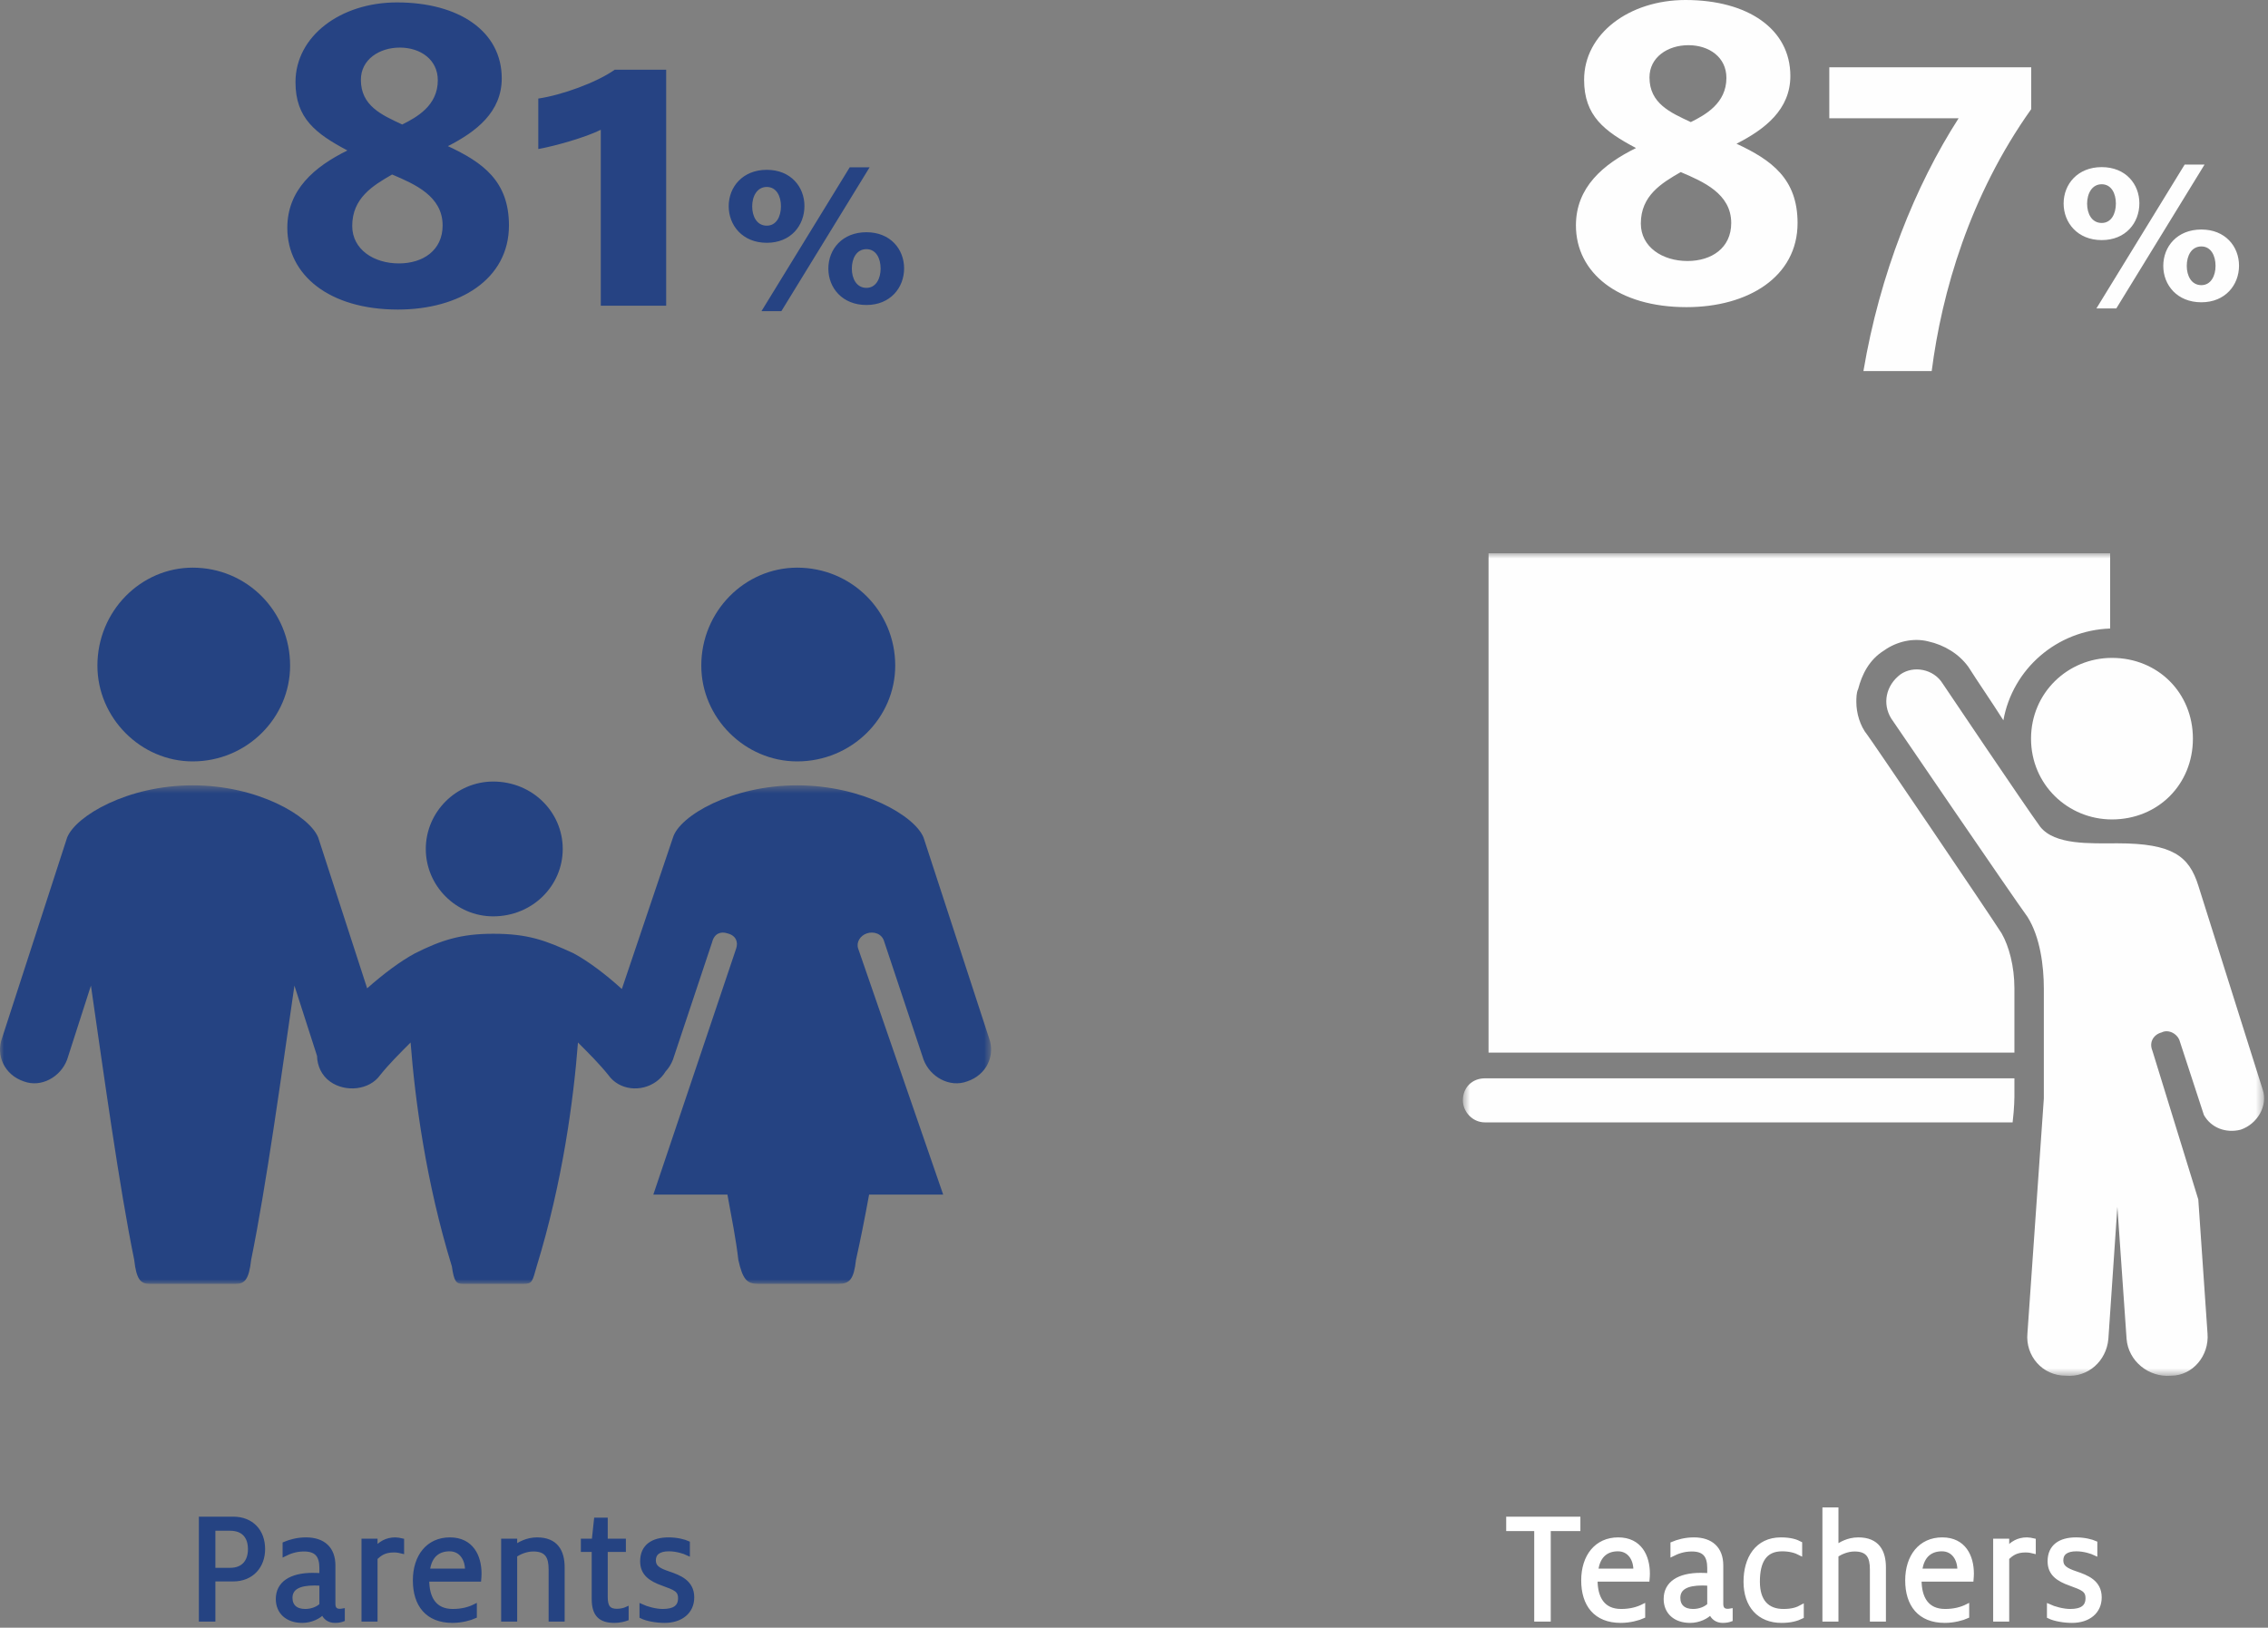 <svg xmlns="http://www.w3.org/2000/svg" xmlns:xlink="http://www.w3.org/1999/xlink" width="280" height="201" viewBox="0 0 280 201">
  <rect x="0" y="0" width="280" height="201" fill="#808080" stroke="none"/>
  <defs>
    <polygon id="parents_teachers-a" points=".602 .849 99.517 .849 99.517 102.435 .602 102.435"/>
    <polygon id="parents_teachers-c" points="0 .511 122.359 .511 122.359 62.07 0 62.07"/>
    <path id="parents_teachers-e" d="M24.8,200 L24.8,187.54 L28.78,187.54 C31.06,187.54 32.48,189.06 32.48,191.3 C32.48,193.38 31.12,195.04 28.78,195.04 L26.34,195.04 L26.34,200 L24.8,200 Z M26.34,193.86 L28.4,193.86 C30.08,193.86 30.86,192.78 30.86,191.3 C30.86,189.8 30.08,188.78 28.4,188.78 L26.34,188.78 L26.34,193.86 Z M42.32,200 C42.1,200.08 41.82,200.16 41.34,200.16 C40.62,200.16 40.08,199.76 39.86,199.12 C39.4,199.66 38.4,200.16 37.32,200.16 C35.46,200.16 34.3,199.08 34.3,197.46 C34.3,195.52 35.92,194.48 38.6,194.48 C38.92,194.48 39.38,194.5 39.68,194.52 L39.68,193.64 C39.68,192.06 39.04,191.34 37.52,191.34 C36.48,191.34 35.7,191.66 35.14,191.94 L35.14,190.64 C35.8,190.36 36.72,190.1 37.78,190.1 C39.9,190.1 41.16,191.22 41.16,193.32 L41.16,198.06 C41.16,198.7 41.48,198.92 41.96,198.92 C42.08,198.92 42.2,198.9 42.32,198.88 L42.32,200 Z M39.68,195.58 C39.48,195.56 39.08,195.54 38.82,195.54 C36.92,195.54 35.86,196.08 35.86,197.32 C35.86,198.34 36.52,198.94 37.68,198.94 C38.52,198.94 39.26,198.62 39.68,198.2 L39.68,195.58 Z M44.88,200 L44.88,190.26 L46.36,190.26 L46.36,191.28 C46.92,190.6 47.7,190.1 48.8,190.1 C49.04,190.1 49.4,190.16 49.64,190.22 L49.64,191.6 C49.4,191.54 49.06,191.46 48.64,191.46 C47.44,191.46 46.9,191.9 46.36,192.4 L46.36,200 L44.88,200 Z M55.9,198.94 C57.06,198.94 57.94,198.68 58.62,198.34 L58.62,199.6 C58.06,199.86 56.96,200.16 55.86,200.16 C52.72,200.16 51.22,198.14 51.22,195.16 C51.22,192.2 52.84,190.1 55.54,190.1 C58.24,190.1 59.2,192.22 59.2,194.32 C59.2,194.56 59.18,194.82 59.16,195.06 L52.74,195.06 L52.74,195.1 C52.74,197.34 53.64,198.94 55.9,198.94 Z M52.82,193.96 L57.66,193.96 L57.66,193.86 C57.66,192.56 56.94,191.32 55.5,191.32 C54.22,191.32 53.06,191.98 52.82,193.96 Z M62.12,200 L62.12,190.26 L63.6,190.26 L63.6,191.04 C64.06,190.68 65.04,190.1 66.3,190.1 C68.66,190.1 69.46,191.58 69.46,193.56 L69.46,200 L67.98,200 L67.98,193.8 C67.98,192.28 67.54,191.34 65.84,191.34 C64.94,191.34 64.12,191.72 63.6,192.06 L63.6,200 L62.12,200 Z M75.86,200.16 C74.14,200.16 73.3,199.42 73.3,197.46 L73.3,191.4 L71.96,191.4 L71.96,190.26 L73.3,190.26 L73.58,187.66 L74.78,187.66 L74.78,190.26 L77.02,190.26 L77.02,191.4 L74.78,191.4 L74.78,197.26 C74.78,198.44 75.18,198.92 76.16,198.92 C76.64,198.92 77.1,198.8 77.36,198.68 L77.36,199.9 C77.08,200 76.5,200.16 75.86,200.16 Z M82.04,200.16 C81.06,200.16 79.88,199.96 79.2,199.62 L79.2,198.34 C79.8,198.62 80.92,198.94 81.82,198.94 C83.22,198.94 83.96,198.46 83.96,197.36 C83.96,196.34 83.32,196.12 81.84,195.58 C80.32,195.04 79.28,194.34 79.28,192.8 C79.28,190.94 80.6,190.1 82.54,190.1 C83.58,190.1 84.48,190.34 84.92,190.54 L84.92,191.84 C84.46,191.62 83.52,191.32 82.58,191.32 C81.36,191.32 80.72,191.8 80.72,192.68 C80.72,193.5 81.26,193.86 82.5,194.28 C83.86,194.74 85.46,195.34 85.46,197.26 C85.46,199.04 84.08,200.16 82.04,200.16 Z"/>
    <path id="parents_teachers-f" d="M189.66,200 L189.66,188.82 L186.2,188.82 L186.2,187.54 L194.86,187.54 L194.86,188.82 L191.2,188.82 L191.2,200 L189.66,200 Z M200.14,198.94 C201.3,198.94 202.18,198.68 202.86,198.34 L202.86,199.6 C202.3,199.86 201.2,200.16 200.1,200.16 C196.96,200.16 195.46,198.14 195.46,195.16 C195.46,192.2 197.08,190.1 199.78,190.1 C202.48,190.1 203.44,192.22 203.44,194.32 C203.44,194.56 203.42,194.82 203.4,195.06 L196.98,195.06 L196.98,195.1 C196.98,197.34 197.88,198.94 200.14,198.94 Z M197.06,193.96 L201.9,193.96 L201.9,193.86 C201.9,192.56 201.18,191.32 199.74,191.32 C198.46,191.32 197.3,191.98 197.06,193.96 Z M213.66,200 C213.44,200.08 213.16,200.16 212.68,200.16 C211.96,200.16 211.42,199.76 211.2,199.12 C210.74,199.66 209.74,200.16 208.66,200.16 C206.8,200.16 205.64,199.08 205.64,197.46 C205.64,195.52 207.26,194.48 209.94,194.48 C210.26,194.48 210.72,194.5 211.02,194.52 L211.02,193.64 C211.02,192.06 210.38,191.34 208.86,191.34 C207.82,191.34 207.04,191.66 206.48,191.94 L206.48,190.64 C207.14,190.36 208.06,190.1 209.12,190.1 C211.24,190.1 212.5,191.22 212.5,193.32 L212.5,198.06 C212.5,198.7 212.82,198.92 213.3,198.92 C213.42,198.92 213.54,198.9 213.66,198.88 L213.66,200 Z M211.02,195.58 C210.82,195.56 210.42,195.54 210.16,195.54 C208.26,195.54 207.2,196.08 207.2,197.32 C207.2,198.34 207.86,198.94 209.02,198.94 C209.86,198.94 210.6,198.62 211.02,198.2 L211.02,195.58 Z M219.94,200.16 C217.18,200.16 215.5,198.3 215.5,195.32 C215.5,192.46 216.9,190.1 219.86,190.1 C221.06,190.1 221.76,190.34 222.24,190.6 L222.24,191.82 C221.7,191.54 220.98,191.32 220.02,191.32 C217.84,191.32 217.02,192.86 217.02,195.32 C217.02,197.74 218.18,198.94 220.18,198.94 C221.26,198.94 221.9,198.72 222.44,198.42 L222.44,199.64 C221.84,199.94 221.06,200.16 219.94,200.16 Z M225.24,200 L225.24,186.4 L226.72,186.4 L226.72,191.04 C227.18,190.68 228.16,190.1 229.42,190.1 C231.78,190.1 232.58,191.58 232.58,193.56 L232.58,200 L231.1,200 L231.1,193.8 C231.1,192.28 230.66,191.34 228.96,191.34 C228.06,191.34 227.24,191.72 226.72,192.06 L226.72,200 L225.24,200 Z M240.14,198.94 C241.3,198.94 242.18,198.68 242.86,198.34 L242.86,199.6 C242.3,199.86 241.2,200.16 240.1,200.16 C236.96,200.16 235.46,198.14 235.46,195.16 C235.46,192.2 237.08,190.1 239.78,190.1 C242.48,190.1 243.44,192.22 243.44,194.32 C243.44,194.56 243.42,194.82 243.4,195.06 L236.98,195.06 L236.98,195.1 C236.98,197.34 237.88,198.94 240.14,198.94 Z M237.06,193.96 L241.9,193.96 L241.9,193.86 C241.9,192.56 241.18,191.32 239.74,191.32 C238.46,191.32 237.3,191.98 237.06,193.96 Z M246.32,200 L246.32,190.26 L247.8,190.26 L247.8,191.28 C248.36,190.6 249.14,190.1 250.24,190.1 C250.48,190.1 250.84,190.16 251.08,190.22 L251.08,191.6 C250.84,191.54 250.5,191.46 250.08,191.46 C248.88,191.46 248.34,191.9 247.8,192.4 L247.8,200 L246.32,200 Z M255.8,200.16 C254.82,200.16 253.64,199.96 252.96,199.62 L252.96,198.34 C253.56,198.62 254.68,198.94 255.58,198.94 C256.98,198.94 257.72,198.46 257.72,197.36 C257.72,196.34 257.08,196.12 255.6,195.58 C254.08,195.04 253.04,194.34 253.04,192.8 C253.04,190.94 254.36,190.1 256.3,190.1 C257.34,190.1 258.24,190.34 258.68,190.54 L258.68,191.84 C258.22,191.62 257.28,191.32 256.34,191.32 C255.12,191.32 254.48,191.8 254.48,192.68 C254.48,193.5 255.02,193.86 256.26,194.28 C257.62,194.74 259.22,195.34 259.22,197.26 C259.22,199.04 257.84,200.16 255.8,200.16 Z"/>
  </defs>
  <g fill="none" fill-rule="evenodd">
    <g transform="translate(180 67.469)">
      <mask id="parents_teachers-b" fill="#fff">
        <use xlink:href="#parents_teachers-a"/>
      </mask>
      <path fill="#FEFEFE" d="M68.693,62.517 L3.771,62.517 L3.771,0.849 L80.513,0.849 L80.513,10.146 C73.934,10.371 68.471,15.132 67.331,21.482 C65.749,18.987 64.167,16.719 63.027,14.909 C61.891,13.319 60.085,12.183 58.032,11.731 C56.225,11.28 54.172,11.731 52.59,12.865 C50.762,13.999 49.871,15.813 49.401,17.627 C49.178,18.08 49.178,18.76 49.178,19.215 C49.178,20.574 49.622,22.162 50.54,23.293 C50.762,23.52 65.524,45.286 67.108,47.781 C68.024,49.366 68.693,51.861 68.693,54.582 L68.693,62.517 Z M80.735,33.722 C75.296,33.722 70.745,29.415 70.745,23.749 C70.745,18.08 75.296,13.773 80.735,13.773 C86.401,13.773 90.729,18.08 90.729,23.749 C90.729,29.415 86.401,33.722 80.735,33.722 L80.735,33.722 Z M96.613,72.038 C94.809,72.495 92.978,71.812 92.087,70.225 L89.122,61.156 C88.899,60.251 87.758,59.569 86.87,60.024 C85.954,60.251 85.26,61.156 85.731,62.291 L91.395,80.655 L92.533,97.205 C92.756,99.926 90.729,102.418 88.007,102.418 C85.26,102.645 82.764,100.605 82.542,97.885 L81.403,81.563 L80.292,97.885 C80.044,100.605 77.794,102.645 75.047,102.418 C72.102,102.418 70.049,99.926 70.299,97.205 L72.325,68.186 L72.325,54.582 C72.325,51.861 71.881,48.233 70.299,45.741 C68.471,43.245 53.481,21.252 53.481,21.252 C52.368,19.441 52.816,17.173 54.62,15.813 C56.225,14.681 58.722,15.132 59.839,16.948 C59.839,16.948 70.049,32.135 71.881,34.631 C73.688,36.899 78.016,36.671 81.403,36.671 C88.229,36.671 90.256,38.258 91.395,41.886 L99.335,67.052 C100.028,69.092 98.666,71.358 96.613,72.038 L96.613,72.038 Z M3.324,71.132 L68.471,71.132 C68.693,69.319 68.693,67.957 68.693,67.957 L68.693,65.693 L3.324,65.693 C1.743,65.693 0.602,66.826 0.602,68.412 C0.602,69.773 1.743,71.132 3.324,71.132 L3.324,71.132 Z" mask="url(#parents_teachers-b)"/>
    </g>
    <path fill="#264383" d="M54.05 9.914C54.05 7.362 51.913 5.877 49.361 5.877 46.809 5.877 44.553 7.362 44.553 9.854 44.553 13.06 47.105 14.187 49.657 15.374 51.438 14.484 54.05 13.06 54.05 9.914M54.644 27.839C54.644 24.219 51.2 22.735 48.41 21.548 46.036 22.913 43.484 24.456 43.484 27.899 43.484 30.808 46.154 32.529 49.242 32.529 52.209 32.529 54.644 30.926 54.644 27.839M35.471 28.136C35.471 23.447 38.794 20.598 42.891 18.58 38.974 16.502 36.48 14.603 36.48 10.151 36.48 4.453 42.059.298 49.005.298 56.661.298 61.944 3.859 61.944 9.676 61.944 13.831 58.798 16.265 55.297 18.046 59.63 20.064 62.834 22.379 62.834 27.839 62.834 34.488 56.721 38.227 49.123 38.227 40.636 38.227 35.471 33.954 35.471 28.136M74.171 16.028C72.272 16.977 68.473 18.046 66.455 18.402L66.455 12.17C69.304 11.754 73.637 10.211 75.893 8.608L82.244 8.608 82.244 37.753 74.171 37.753 74.171 16.028zM108.719 33.171C108.719 31.891 108.144 30.768 106.969 30.768 105.74 30.768 105.165 31.917 105.165 33.171 105.165 34.399 105.74 35.548 106.969 35.548 108.144 35.548 108.719 34.399 108.719 33.171L108.719 33.171zM102.266 33.171C102.266 30.768 103.99 28.678 106.969 28.678 109.921 28.678 111.618 30.768 111.618 33.145 111.618 35.522 109.921 37.664 106.969 37.664 103.99 37.664 102.266 35.548 102.266 33.171L102.266 33.171zM104.906 20.658L107.361 20.658 96.468 38.421 94.011 38.421 104.906 20.658zM96.415 25.464C96.415 24.211 95.841 23.087 94.665 23.087 93.463 23.087 92.862 24.236 92.862 25.49 92.862 26.718 93.436 27.868 94.665 27.868 95.841 27.868 96.415 26.744 96.415 25.464L96.415 25.464zM89.963 25.464C89.963 23.087 91.686 20.971 94.665 20.971 97.642 20.971 99.314 23.087 99.314 25.439 99.314 27.842 97.642 29.983 94.665 29.983 91.686 29.983 89.963 27.842 89.963 25.464L89.963 25.464z"/>
    <path fill="#FEFEFE" d="M213.137 9.616C213.137 7.064 211 5.58 208.448 5.58 205.896 5.58 203.64 7.064 203.64 9.557 203.64 12.762 206.193 13.89 208.744 15.077 210.526 14.187 213.137 12.762 213.137 9.616M213.731 27.542C213.731 23.921 210.288 22.437 207.498 21.25 205.124 22.616 202.572 24.158 202.572 27.601 202.572 30.51 205.242 32.231 208.329 32.231 211.297 32.231 213.731 30.628 213.731 27.542M194.559 27.839C194.559 23.15 197.882 20.3 201.978 18.282 198.061 16.204 195.568 14.305 195.568 9.854 195.568 4.156 201.147 3.55271368e-15 208.092 3.55271368e-15 215.749 3.55271368e-15 221.032 3.562 221.032 9.379 221.032 13.533 217.886 15.967 214.384 17.748 218.717 19.766 221.922 22.081 221.922 27.542 221.922 34.19 215.808 37.929 208.21 37.929 199.723 37.929 194.559 33.656 194.559 27.839M241.806 14.602L225.839 14.602 225.839 8.31 250.769 8.31 250.769 13.475C243.171 24.159 239.729 36.089 238.482 45.824L230.053 45.824C232.072 33.834 236.464 22.912 241.806 14.602M273.524 32.836C273.524 31.556 272.95 30.433 271.774 30.433 270.546 30.433 269.971 31.582 269.971 32.836 269.971 34.064 270.546 35.213 271.774 35.213 272.95 35.213 273.524 34.064 273.524 32.836L273.524 32.836zM267.072 32.836C267.072 30.433 268.796 28.343 271.774 28.343 274.726 28.343 276.423 30.433 276.423 32.81 276.423 35.187 274.726 37.329 271.774 37.329 268.796 37.329 267.072 35.213 267.072 32.836L267.072 32.836zM269.711 20.323L272.166 20.323 261.273 38.087 258.817 38.087 269.711 20.323zM261.22 25.13C261.22 23.876 260.646 22.753 259.47 22.753 258.268 22.753 257.668 23.902 257.668 25.156 257.668 26.384 258.242 27.533 259.47 27.533 260.646 27.533 261.22 26.41 261.22 25.13L261.22 25.13zM254.768 25.13C254.768 22.753 256.492 20.637 259.47 20.637 262.448 20.637 264.12 22.753 264.12 25.104 264.12 27.507 262.448 29.649 259.47 29.649 256.492 29.649 254.768 27.507 254.768 25.13L254.768 25.13z"/>
    <path fill="#254382" d="M23.787 94.024C30.47 94.024 35.815 88.649 35.815 82.194 35.815 75.476 30.47 70.099 23.787 70.099 17.372 70.099 12.026 75.476 12.026 82.194 12.026 88.649 17.372 94.024 23.787 94.024M98.416 94.024C105.143 94.024 110.522 88.649 110.522 82.194 110.522 75.476 105.143 70.099 98.416 70.099 91.96 70.099 86.579 75.476 86.579 82.194 86.579 88.649 91.96 94.024 98.416 94.024"/>
    <g transform="translate(0 96.469)">
      <mask id="parents_teachers-d" fill="#fff">
        <use xlink:href="#parents_teachers-c"/>
      </mask>
      <path fill="#254382" d="M122.094,31.695 L114.02,6.964 C112.947,4.275 106.49,0.511 98.415,0.511 C90.344,0.511 83.885,4.275 83.081,6.964 C79.951,16.243 77.995,22.041 76.772,25.663 C74.748,23.825 72.606,22.221 70.817,21.257 C67.329,19.645 65.18,18.84 60.888,18.84 C56.862,18.84 54.447,19.645 51.228,21.257 C49.465,22.206 47.358,23.774 45.327,25.576 C39.289,6.97 39.288,6.964 39.288,6.964 C38.221,4.275 31.805,0.511 23.787,0.511 C15.768,0.511 9.352,4.275 8.286,6.964 L0.263,31.695 C-0.538,33.844 0.532,36.262 2.938,37.071 C5.079,37.878 7.481,36.532 8.286,34.383 L11.226,25.244 C12.826,36.262 14.7,49.976 16.57,59.113 C16.835,61.534 17.37,62.07 18.442,62.07 L27.796,62.07 L29.131,62.07 C30.203,62.07 30.738,61.534 31.005,59.113 C32.873,49.976 34.746,36.262 36.349,25.244 C38.199,30.996 38.883,33.126 39.138,33.916 C39.169,35.148 39.697,36.341 40.761,37.101 C42.641,38.443 45.593,38.173 46.934,36.293 C48.007,34.95 49.349,33.609 50.691,32.268 C51.228,39.245 52.568,49.45 55.788,59.922 C56.057,61.8 56.325,62.07 57.132,62.07 L64.644,62.07 C65.719,62.07 65.719,61.8 66.254,59.922 C69.475,49.45 70.817,39.245 71.353,32.268 C72.697,33.609 74.034,34.95 75.109,36.293 C76.451,38.173 79.135,38.443 81.013,37.101 C81.492,36.759 81.88,36.328 82.172,35.847 C82.561,35.425 82.874,34.931 83.081,34.383 L87.921,19.865 C88.192,18.79 88.999,18.522 89.805,18.79 C90.882,19.06 91.153,19.865 90.882,20.672 L80.659,51.049 L89.805,51.049 C90.344,54.006 90.882,56.694 91.153,59.113 C91.689,61.534 92.228,62.07 93.573,62.07 L103.528,62.07 C104.874,62.07 105.412,61.534 105.678,59.113 C106.219,56.694 106.757,54.006 107.296,51.049 L116.442,51.049 L105.948,20.672 C105.678,19.865 106.219,19.06 107.026,18.79 C107.832,18.522 108.909,18.79 109.18,19.865 L114.02,34.383 C114.826,36.532 117.249,37.878 119.404,37.071 C121.826,36.263 122.901,33.844 122.094,31.695" mask="url(#parents_teachers-d)"/>
    </g>
    <path fill="#254382" d="M60.887,113.16 C65.718,113.16 69.474,109.4 69.474,104.838 C69.474,100.27 65.718,96.512 60.887,96.512 C56.325,96.512 52.567,100.27 52.567,104.838 C52.567,109.4 56.325,113.16 60.887,113.16"/>
    <g fill-rule="nonzero">
      <use fill="#264383" xlink:href="#parents_teachers-e"/>
      <use fill="#254382" stroke="#254382" stroke-width=".5" xlink:href="#parents_teachers-e"/>
    </g>
    <g fill="#FFF" fill-rule="nonzero">
      <use xlink:href="#parents_teachers-f"/>
      <use stroke="#FFF" stroke-width=".5" xlink:href="#parents_teachers-f"/>
    </g>
  </g>
</svg>
